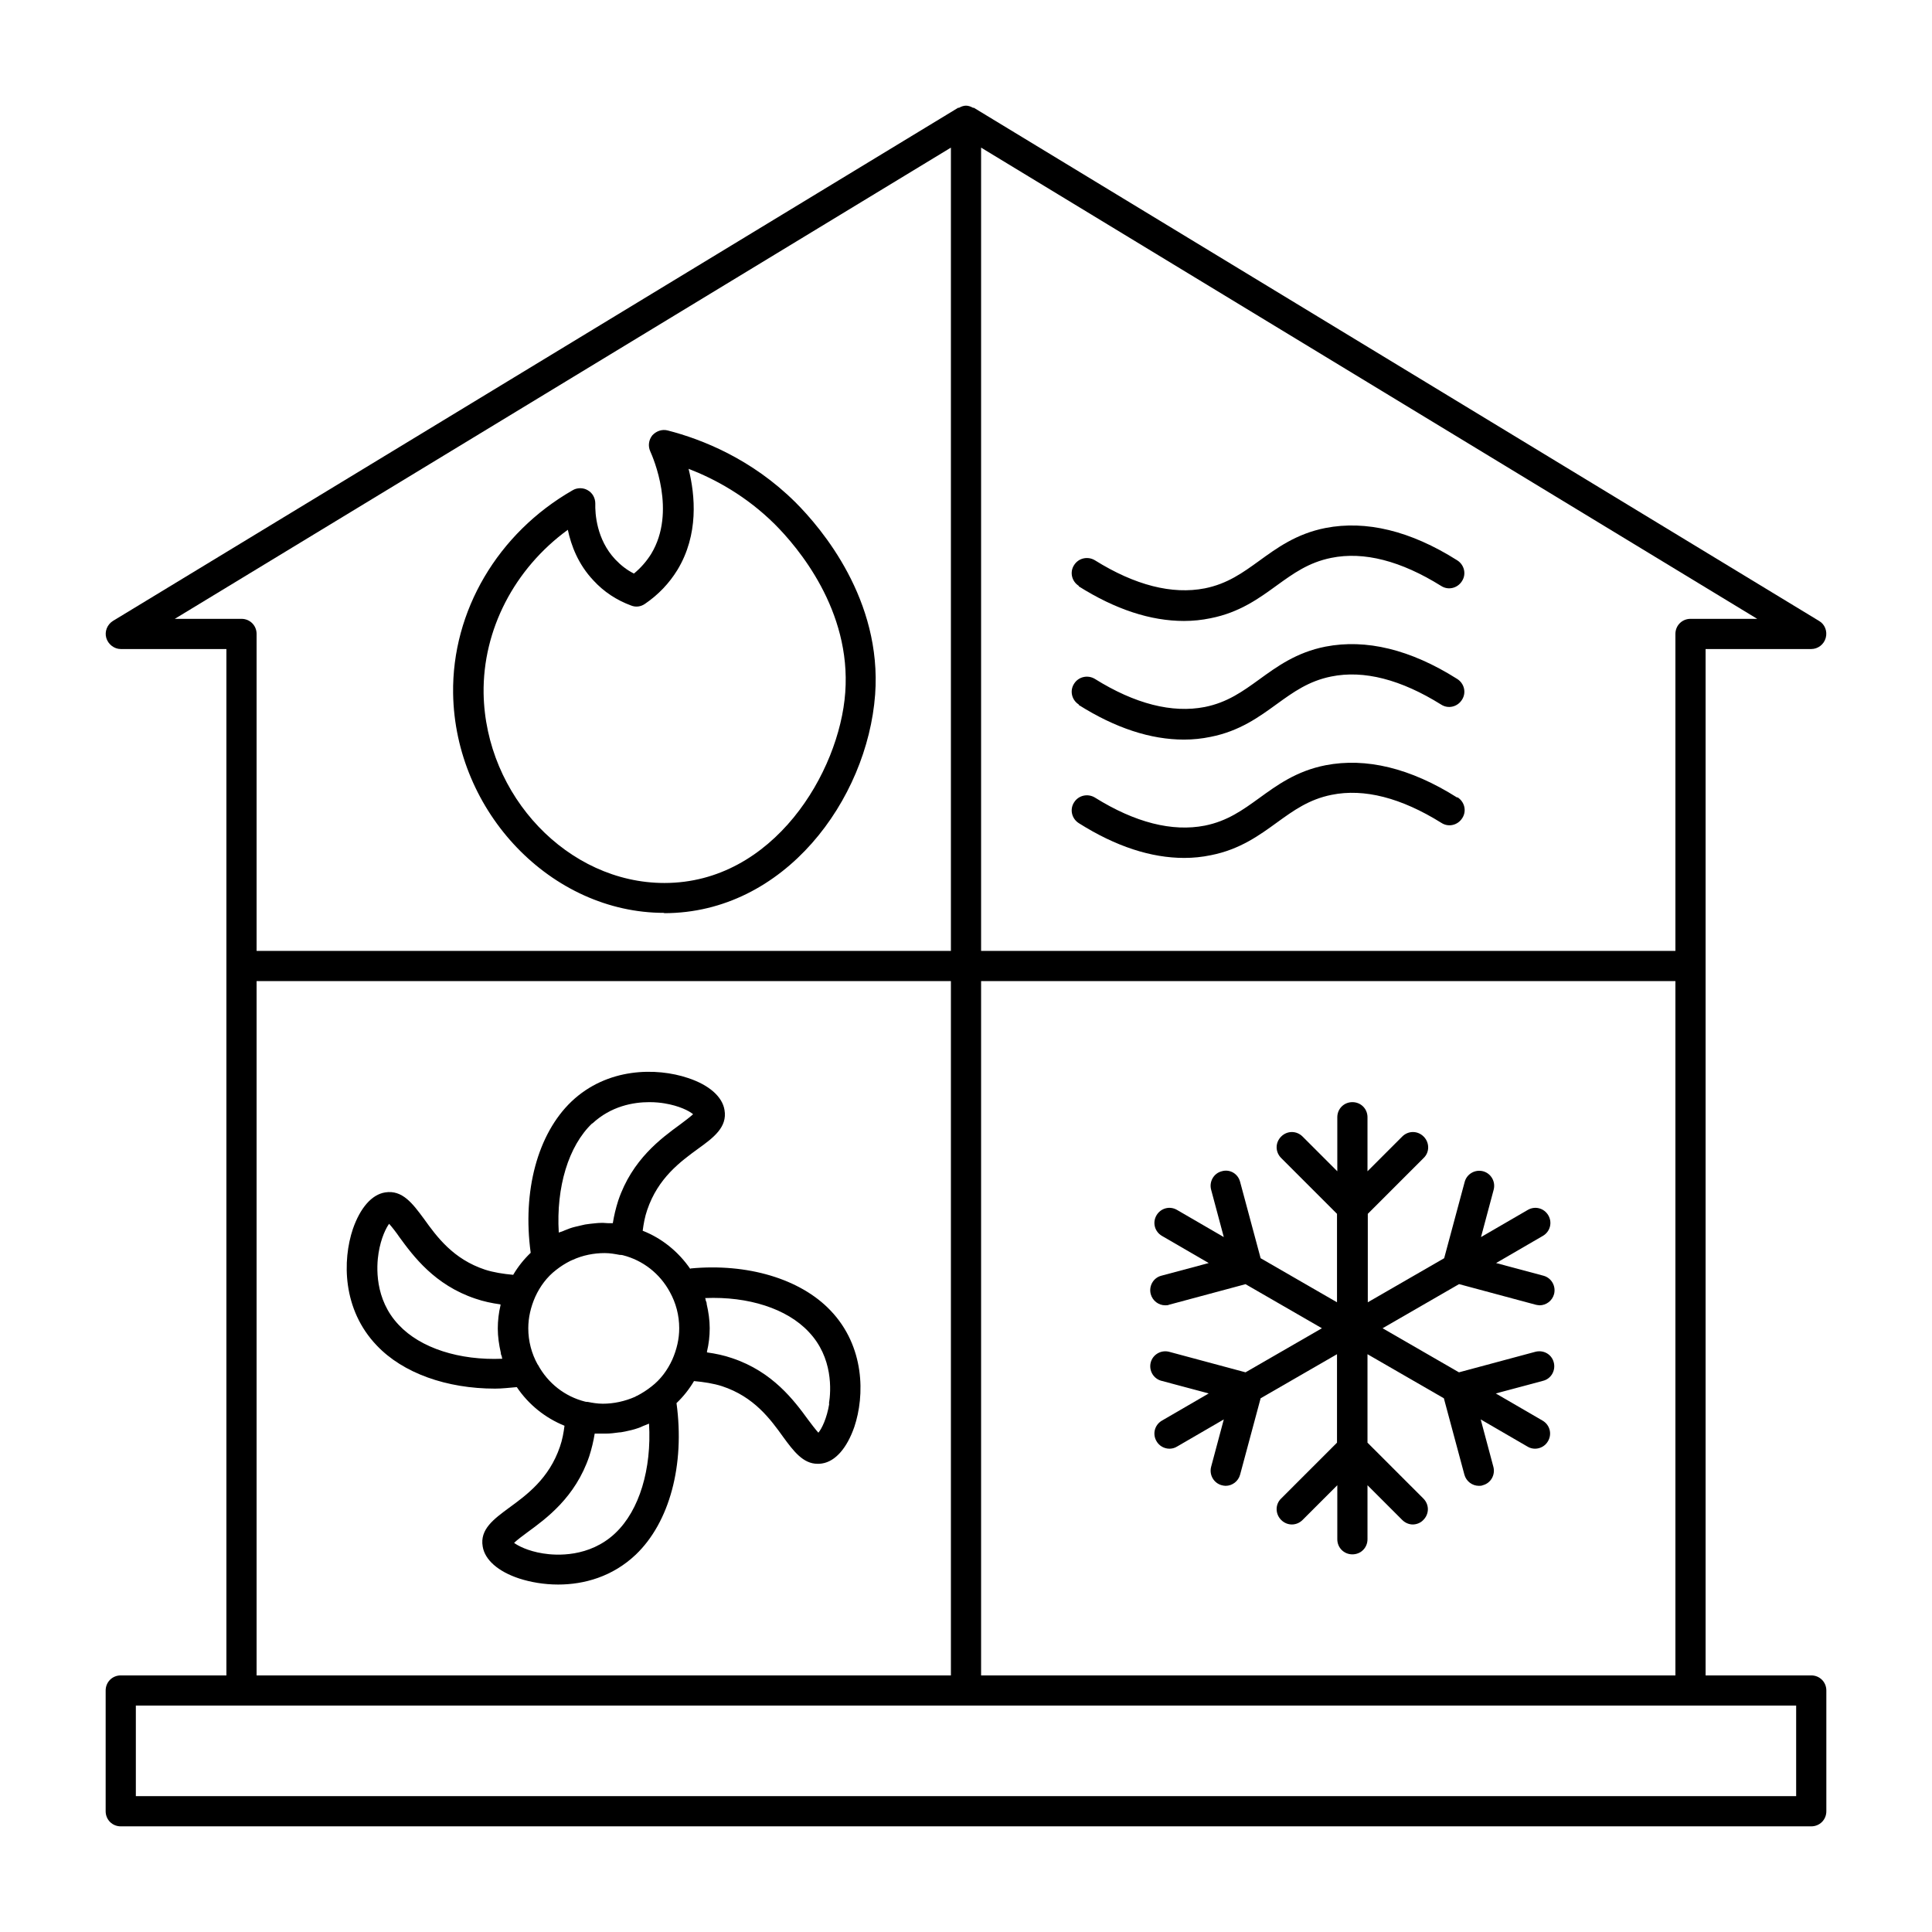 <svg id="Layer_1" viewBox="0 0 64 64" xmlns="http://www.w3.org/2000/svg" data-name="Layer 1"><path d="m60 55.5h-3.5v-34h3.5c.22 0 .42-.15.48-.37s-.03-.45-.22-.56l-28-17s-.02 0-.03 0c-.07-.04-.15-.07-.23-.07s-.16.03-.23.07c0 0-.02 0-.03 0l-28 17c-.19.12-.28.35-.22.56s.26.37.48.37h3.5v34h-3.5c-.28 0-.5.22-.5.5v4c0 .28.22.5.5.5h56c.28 0 .5-.22.5-.5v-4c0-.28-.22-.5-.5-.5zm-27.5-23h23v23h-23zm23.5-12c-.28 0-.5.22-.5.5v10.5h-23v-26.61l25.71 15.61zm-50.21 0 25.71-15.61v26.61h-23v-10.5c0-.28-.22-.5-.5-.5zm2.71 12h23v23h-23zm51 27h-55v-3h55z"/><path d="m22 30.25c3.99 0 6.73-3.76 6.99-7.24.23-3.14-1.77-5.5-2.64-6.37-1.45-1.44-3.1-2.09-4.23-2.38-.19-.05-.38.02-.51.16-.12.15-.15.35-.07.53.09.2.88 2 .03 3.4-.15.24-.34.46-.57.65-.24-.12-.44-.28-.62-.47-.62-.66-.67-1.52-.66-1.85 0-.18-.09-.35-.25-.44-.15-.09-.35-.09-.5 0-2.48 1.42-4 4-3.96 6.73.06 3.94 3.26 7.27 6.99 7.27zm-3.19-12.7c.11.52.34 1.14.85 1.68.34.37.76.65 1.25.83.15.06.32.04.46-.06.44-.3.8-.68 1.07-1.12.71-1.17.59-2.47.37-3.35.88.34 1.91.9 2.85 1.83.77.77 2.54 2.85 2.34 5.58-.19 2.64-2.38 6.31-5.99 6.31-3.19 0-5.93-2.88-5.99-6.28-.03-2.11 1.02-4.13 2.79-5.42z"/><path d="m35.73 19.42c1.22.77 2.39 1.15 3.49 1.15.3 0 .59-.03.88-.09.97-.19 1.62-.67 2.2-1.09.54-.39 1.05-.76 1.8-.91 1.08-.22 2.31.1 3.64.93.23.15.54.08.69-.16.15-.23.08-.54-.16-.69-1.55-.98-3.02-1.33-4.36-1.07-.97.19-1.62.67-2.2 1.09-.54.39-1.05.76-1.8.91-1.08.21-2.31-.1-3.64-.93-.23-.14-.54-.08-.69.16-.15.23-.08.54.16.69z"/><path d="m35.73 23.35c1.22.77 2.39 1.15 3.49 1.15.3 0 .59-.03.88-.09.97-.19 1.62-.67 2.2-1.09.54-.39 1.05-.76 1.8-.91 1.08-.22 2.31.1 3.64.93.23.15.54.08.69-.16.15-.23.08-.54-.16-.69-1.55-.98-3.02-1.33-4.36-1.07-.97.19-1.62.67-2.2 1.09-.54.39-1.05.76-1.8.91-1.08.21-2.31-.1-3.64-.93-.23-.14-.54-.08-.69.16-.15.23-.08.54.16.69z"/><path d="m48.27 26.42c-1.55-.98-3.02-1.33-4.36-1.07-.97.19-1.62.67-2.2 1.09-.54.39-1.05.76-1.8.91-1.08.21-2.31-.1-3.64-.93-.23-.14-.54-.08-.69.16-.15.23-.08.54.16.69 1.22.77 2.39 1.15 3.49 1.15.3 0 .59-.03.88-.09.97-.19 1.62-.67 2.2-1.09.54-.39 1.05-.76 1.8-.91 1.08-.22 2.31.1 3.64.93.23.15.54.08.69-.16.15-.23.08-.54-.16-.69z"/><path d="m48.34 42.54 2.53.68s.09.02.13.02c.22 0 .42-.15.48-.37.07-.27-.09-.54-.35-.61l-1.57-.42 1.55-.9c.24-.14.32-.44.18-.68s-.44-.32-.68-.18l-1.55.9.42-1.57c.07-.27-.09-.54-.35-.61-.27-.07-.54.09-.61.35l-.68 2.53-2.53 1.46v-2.93l1.85-1.85c.2-.19.2-.51 0-.71s-.51-.2-.71 0l-1.15 1.15v-1.79c0-.28-.22-.5-.5-.5s-.5.22-.5.5v1.79l-1.15-1.15c-.2-.2-.51-.2-.71 0s-.2.51 0 .71l1.85 1.85v2.93l-2.53-1.46-.68-2.53c-.07-.27-.34-.43-.61-.35-.27.07-.42.35-.35.61l.42 1.57-1.55-.9c-.24-.14-.54-.06-.68.18s-.06.54.18.68l1.55.9-1.57.42c-.27.07-.42.35-.35.61.06.22.26.37.48.37.04 0 .09 0 .13-.02l2.53-.68 2.53 1.46-2.53 1.46-2.53-.68c-.27-.07-.54.09-.61.35-.07.27.09.54.35.61l1.57.42-1.55.9c-.24.14-.32.44-.18.68.09.16.26.25.43.25.08 0 .17-.02.25-.07l1.55-.9-.42 1.57c-.07.27.09.54.35.61.04.01.09.02.13.02.22 0 .42-.15.48-.37l.68-2.53 2.53-1.46v2.93l-1.85 1.85c-.2.19-.2.51 0 .71s.51.2.71 0l1.15-1.15v1.79c0 .28.22.5.5.5s.5-.22.5-.5v-1.79l1.15 1.15c.1.1.23.15.35.15s.26-.05.35-.15c.2-.2.2-.51 0-.71l-1.85-1.85v-2.93l2.53 1.46.68 2.53c.06.22.26.37.48.37.04 0 .09 0 .13-.02.27-.07.42-.35.35-.61l-.42-1.57 1.55.9c.08.05.17.07.25.07.17 0 .34-.09.43-.25.14-.24.06-.54-.18-.68l-1.55-.9 1.57-.42c.27-.07.42-.35.35-.61-.07-.27-.34-.42-.61-.35l-2.53.68-2.53-1.46 2.53-1.46z"/><path d="m22.87 42.04c-.39-.57-.94-1.02-1.58-1.27.03-.23.07-.46.15-.69.36-1.06 1.1-1.6 1.69-2.03.5-.36.97-.71.87-1.28-.07-.44-.51-.83-1.21-1.06-1.04-.35-2.67-.35-3.86.78-1.12 1.07-1.63 2.97-1.35 5.01-.23.22-.42.46-.58.73-.33-.03-.65-.08-.93-.17-1.06-.35-1.6-1.09-2.03-1.69-.37-.5-.71-.96-1.28-.87-.45.07-.83.52-1.07 1.21-.35 1.04-.35 2.67.79 3.86.87.92 2.32 1.43 3.92 1.43.23 0 .48-.03.72-.05.39.58.94 1.02 1.58 1.28-.03.23-.07.46-.15.69-.36 1.06-1.1 1.6-1.69 2.03-.5.37-.97.71-.87 1.28.07.44.51.83 1.21 1.06.37.12.82.2 1.29.2.86 0 1.8-.26 2.57-.99 1.12-1.07 1.63-2.97 1.35-5.02.23-.22.42-.46.58-.73.33.03.65.08.93.17 1.06.35 1.6 1.09 2.03 1.69.33.45.65.88 1.13.88.05 0 .1 0 .15-.01.45-.07.83-.52 1.07-1.21.35-1.04.35-2.67-.79-3.86-1-1.05-2.76-1.57-4.64-1.39zm-3.25-4.82c.62-.58 1.36-.71 1.89-.71.21 0 .38.02.5.04.49.08.82.25.95.36-.1.09-.28.23-.43.34-.63.46-1.59 1.16-2.05 2.52-.08.25-.14.5-.18.75-.05 0-.1 0-.15 0-.06 0-.11-.01-.16-.01-.03 0-.05 0-.08 0-.12 0-.24.02-.36.03-.11.01-.22.03-.33.06-.12.03-.23.05-.34.09-.06.02-.12.05-.18.07-.06.03-.13.05-.19.07-.09-1.5.32-2.87 1.11-3.62zm-6.41 6.67c-.81-.85-.74-1.95-.67-2.38.08-.51.26-.85.35-.97.09.1.24.29.34.44.46.63 1.17 1.59 2.52 2.04.26.09.54.15.83.19v.03c-.06.25-.09.51-.09.77 0 .27.04.54.1.8 0 .04.01.08.03.11 0 .03.01.06.02.09-1.42.06-2.71-.35-3.43-1.12zm4.6 1.31c-.2-.36-.31-.77-.31-1.2 0-.35.08-.7.23-1.04.16-.35.39-.66.69-.89.15-.12.31-.22.49-.31.02 0 .03-.02.05-.02.34-.16.72-.23 1.07-.23.18 0 .34.03.5.06.03 0 .07 0 .1.01.67.17 1.23.61 1.56 1.22.2.36.31.77.31 1.2 0 .35-.08.7-.23 1.04s0 0 0 0c-.16.35-.39.66-.69.89-.15.12-.31.22-.48.31-.02 0-.04.02-.06.03-.34.15-.71.23-1.07.23-.18 0-.35-.03-.5-.06-.03 0-.06 0-.09-.01-.67-.17-1.23-.61-1.56-1.22zm2.57 5.59c-.86.81-1.96.74-2.39.67-.51-.08-.84-.26-.96-.35.09-.09.29-.24.44-.35.63-.46 1.59-1.16 2.05-2.52.08-.25.14-.5.18-.75h.16.15.06c.15 0 .29-.02.44-.04.07 0 .13-.02.2-.03.14-.03.28-.06.42-.11.06-.02.11-.04.17-.07.07-.03.13-.05.2-.08.09 1.5-.32 2.87-1.11 3.62zm7.09-4.29c-.08.49-.25.83-.36.96-.09-.1-.23-.28-.34-.43-.46-.63-1.17-1.59-2.52-2.04-.26-.09-.54-.15-.83-.19 0 0 0-.02 0-.03.06-.25.09-.51.09-.77 0-.27-.04-.54-.1-.8 0-.04-.01-.08-.03-.11 0-.03-.01-.06-.02-.09 1.43-.06 2.71.35 3.43 1.12.81.85.74 1.95.67 2.38z"/></svg>